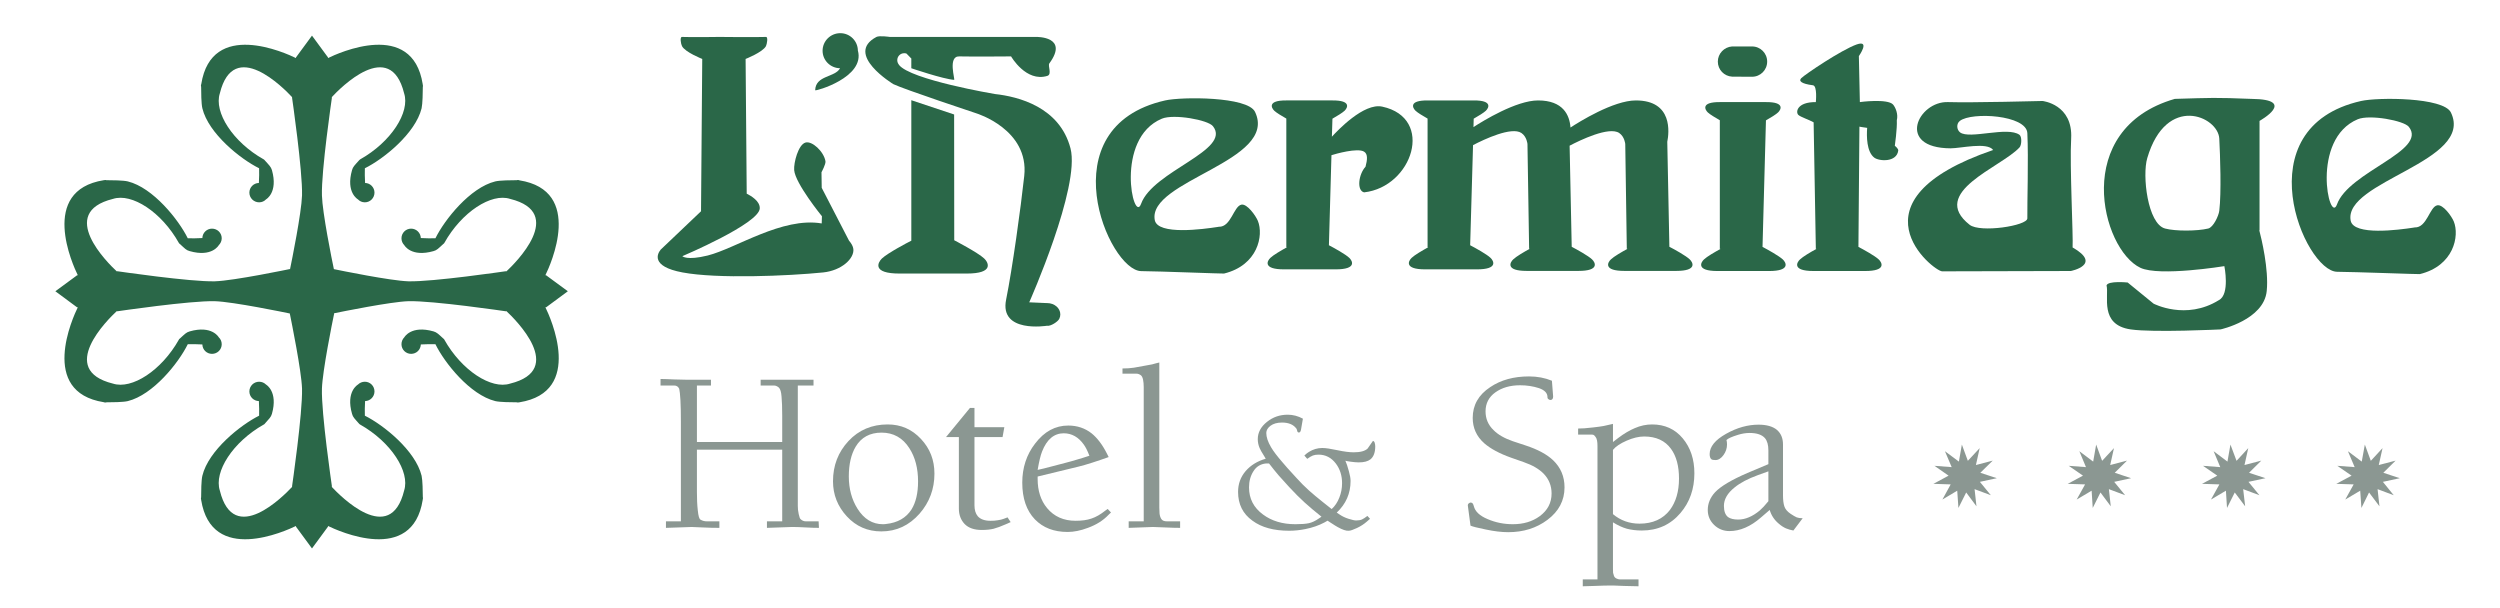 <?xml version="1.0" encoding="utf-8"?>
<!-- Generator: Adobe Illustrator 16.0.0, SVG Export Plug-In . SVG Version: 6.00 Build 0)  -->
<!DOCTYPE svg PUBLIC "-//W3C//DTD SVG 1.1//EN" "http://www.w3.org/Graphics/SVG/1.1/DTD/svg11.dtd">
<svg version="1.1" id="Capa_1" xmlns="http://www.w3.org/2000/svg" xmlns:xlink="http://www.w3.org/1999/xlink" x="0px" y="0px"
	 width="226px" height="55px" viewBox="0 0 226 55" enable-background="new 0 0 226 55" xml:space="preserve">
<g>
	<g>
		<g>
			<path fill="#2A6748" d="M77.143,22.509c-0.03-0.24-0.17-0.5-0.39-0.75l-2.47-4.78l-0.02-1.41c0,0,0.4-0.73,0.36-0.99
				c-0.15-0.89-1.22-1.87-1.81-1.69c-0.65,0.19-1.07,1.82-1.02,2.49c0.1,1.21,2.51,4.17,2.51,4.17l-0.02,0.65
				c-3.57-0.61-7.76,2.26-10.31,2.9c-1.91,0.47-2.29,0.06-2.29,0.06s6.95-2.94,7-4.32c0.03-0.67-0.82-1.15-1.18-1.33l-0.1-12.18
				c0,0,1.55-0.61,1.84-1.16c0.09-0.18,0.21-0.84,0-0.83c-0.98,0.03-3.57,0.01-4.14,0h-0.05h-0.06c-0.48,0.01-2.39,0.03-3.34,0
				c-0.21-0.01-0.1,0.65,0,0.83c0.28,0.55,1.83,1.16,1.83,1.16l-0.11,13.77l-3.67,3.49h0.01c-0.24,0.29-0.97,1.49,1.99,2.04
				c3.12,0.59,9.55,0.32,12.71,0C76.072,24.459,77.243,23.369,77.143,22.509z"/>
			<path fill="#2A6748" d="M77.552,4.569c-0.01-0.87-0.72-1.57-1.59-1.57c-0.88,0-1.6,0.71-1.6,1.59c0,0.87,0.71,1.57,1.58,1.58
				c-0.46,0.85-2.21,0.62-2.25,1.99C73.692,8.269,78.232,6.999,77.552,4.569z"/>
			<g>
				<path fill="#2A6748" d="M88.973,23.369c-0.57-0.54-2.71-1.65-2.71-1.65l-0.01-11.37l-3.87-1.29v12.7
					c-0.35,0.17-2.14,1.12-2.66,1.61c-0.37,0.36-0.91,1.36,1.59,1.36h2.84h0.2h0.2h2.84C89.882,24.729,89.353,23.729,88.973,23.369z
					"/>
				<path fill="#2A6748" d="M94.663,27.399h-0.05l-1.57-0.07c0,0,4.64-10.43,3.73-13.92c-0.98-3.74-4.72-4.68-6.84-4.91
					c0,0-7.65-1.29-8.67-2.64v-0.01c-0.09-0.11-0.15-0.25-0.15-0.41c0-0.35,0.28-0.63,0.63-0.63c0.07,0,0.13,0.01,0.2,0.03
					l0.41,0.42l0.01,0.01l0.02,0.01v0.89c0,0,2.87,0.98,3.87,1.05c0.11,0.01-0.6-2.15,0.46-2.12c1.19,0.03,4.69,0,4.69,0
					s1.35,2.36,3.28,1.76c0.44-0.14,0.02-0.91,0.18-1.13c1.8-2.45-1.17-2.39-1.17-2.39h-13.25c0,0-0.94-0.14-1.21,0
					c-2.95,1.56,1.53,4.27,1.53,4.27c0.95,0.46,7.51,2.64,7.51,2.64s4.77,1.45,4.32,5.65c-0.31,2.87-1.08,8.42-1.64,11.19
					c-0.62,3.06,3.68,2.36,3.69,2.36c0.34,0.07,1.01-0.39,1.11-0.62l0.01-0.02l0.01-0.02c0.05-0.11,0.08-0.23,0.08-0.37
					C95.853,27.859,95.322,27.399,94.663,27.399z"/>
			</g>
			<path fill-rule="evenodd" clip-rule="evenodd" fill="#2A6748" d="M103.152,18.429c-0.68,1.89-2.42-5.9,1.88-7.7
				c1.08-0.45,4.18,0.11,4.62,0.68C111.362,13.589,104.223,15.449,103.152,18.429z M113.712,19.969c-0.2-0.48-0.97-1.56-1.48-1.47
				c-0.71,0.13-0.94,2.04-2.05,2c-0.04,0-0.08,0.01-0.12,0.02c-1.29,0.2-5.4,0.76-5.67-0.62c-0.68-3.58,11.21-5.33,9.06-9.79
				c-0.67-1.39-6.61-1.37-8.12-1.03c-10.67,2.41-5.12,15.41-2.16,15.43c1.57,0.01,7.4,0.24,7.48,0.22
				C113.712,23.979,114.243,21.279,113.712,19.969z"/>
			<path fill-rule="evenodd" clip-rule="evenodd" fill="#2A6748" d="M211.262,18.479c-0.68,1.89-2.42-5.9,1.88-7.7
				c1.08-0.45,4.18,0.12,4.62,0.69C219.473,13.649,212.333,15.509,211.262,18.479z M221.822,20.019c-0.2-0.48-0.97-1.56-1.49-1.46
				c-0.7,0.13-0.93,2.04-2.04,2c-0.04,0-0.08,0.01-0.12,0.02c-1.3,0.2-5.4,0.75-5.67-0.63c-0.68-3.58,11.21-5.33,9.06-9.78
				c-0.67-1.39-6.62-1.38-8.12-1.04c-10.67,2.41-5.12,15.42-2.16,15.44c1.57,0.01,7.4,0.23,7.47,0.21
				C221.822,24.029,222.353,21.329,221.822,20.019z"/>
			<path fill="#2A6748" d="M124.953,9.639c-1.66-0.36-4.04,2.16-4.55,2.72l0.05-1.63c0.42-0.24,0.9-0.53,1.1-0.72
				c0.26-0.25,0.63-0.94-1.09-0.93h-1.96h-0.13h-0.14h-1.96c-1.71-0.01-1.34,0.68-1.08,0.93c0.2,0.19,0.67,0.47,1.09,0.71v11.63
				h0.06c-0.52,0.29-1.23,0.7-1.5,0.96c-0.29,0.27-0.71,1.04,1.22,1.04h2.19h0.15h0.16h2.19c1.93,0,1.51-0.77,1.22-1.04
				c-0.33-0.32-1.36-0.89-1.84-1.14l0.23-8.14c0.34-0.11,2.36-0.69,2.95-0.32c0.36,0.22,0.29,0.76,0.13,1.36
				c-0.64,0.7-0.81,2.16-0.13,2.32C127.692,16.899,129.723,10.669,124.953,9.639z"/>
			<path fill="#2A6748" d="M152.752,23.449c-0.33-0.32-1.35-0.89-1.84-1.14l-0.19-9.49c0.16-0.8,0.53-3.74-2.84-3.74
				c-2.03,0-5.15,1.95-5.91,2.45c-0.08-1.12-0.66-2.45-2.93-2.45c-1.97,0-4.98,1.85-5.84,2.41l0.02-0.76
				c0.42-0.24,0.9-0.53,1.1-0.72c0.26-0.25,0.63-0.94-1.09-0.93h-1.95h-0.14h-0.14h-1.95c-1.72-0.01-1.35,0.68-1.09,0.93
				c0.2,0.19,0.67,0.47,1.09,0.71v11.63h0.06c-0.52,0.29-1.23,0.7-1.5,0.96c-0.29,0.27-0.71,1.04,1.22,1.04h2.19h0.16h0.15h2.19
				c1.93,0,1.51-0.77,1.22-1.04c-0.33-0.32-1.36-0.89-1.84-1.14l0.26-9.05c1.01-0.53,3.48-1.69,4.37-1.1c0.5,0.34,0.55,1,0.55,1
				l0.15,9.47h0.06c-0.52,0.28-1.23,0.7-1.5,0.96c-0.29,0.27-0.71,1.04,1.22,1.04h2.19h0.15h0.16h2.19c1.92,0,1.51-0.77,1.22-1.04
				c-0.33-0.32-1.36-0.89-1.84-1.14l-0.19-9.14c0.95-0.5,3.56-1.76,4.48-1.15c0.5,0.34,0.55,1,0.55,1l0.14,9.47h0.07
				c-0.52,0.28-1.24,0.7-1.51,0.96c-0.29,0.27-0.71,1.04,1.22,1.04h2.19h0.16h0.15h2.19
				C153.462,24.489,153.042,23.719,152.752,23.449z"/>
			<path fill="#2A6748" d="M161.172,23.459c-0.34-0.32-1.36-0.89-1.84-1.14l0.31-11.44c0.43-0.24,0.9-0.53,1.1-0.72
				c0.26-0.25,0.63-0.94-1.09-0.93h-1.95h-0.14h-0.13h-1.96c-1.72-0.01-1.35,0.68-1.09,0.93c0.2,0.19,0.67,0.47,1.09,0.71v11.63
				h0.07c-0.52,0.28-1.24,0.7-1.51,0.96c-0.29,0.27-0.7,1.04,1.22,1.04h2.19h0.16h0.15h2.19
				C161.873,24.499,161.462,23.729,161.172,23.459z"/>
			<path fill="#2A6748" d="M158.382,4.199h-0.03h-1.77c-0.72,0.05-1.29,0.65-1.29,1.37c0,0.73,0.57,1.32,1.29,1.36l1.77,0.01h0.03
				c0.76,0,1.37-0.61,1.37-1.37C159.752,4.809,159.143,4.199,158.382,4.199z"/>
			<path fill-rule="evenodd" clip-rule="evenodd" fill="#2A6748" d="M164.152,9.229c-1.72-0.01-1.84,0.92-1.58,1.16
				c0.2,0.19,0.96,0.43,1.38,0.67l0.2,11.44h0.06c-0.52,0.28-1.23,0.7-1.5,0.96c-0.29,0.27-0.71,1.04,1.22,1.04h2.19h0.15h0.16h2.19
				c1.93,0,1.51-0.77,1.22-1.04c-0.33-0.32-1.36-0.89-1.84-1.14l0.09-10.87L164.152,9.229z M168.092,11.449c0,0,0.29,0.06,0.7,0.11
				c-0.06,0.77-0.05,2.16,0.64,2.69c0.45,0.34,2.03,0.44,2.17-0.64c0.02-0.18-0.31-0.43-0.31-0.43s0.22-1.52,0.18-2.31
				c0.14-0.54-0.11-1.15-0.34-1.42c-0.5-0.55-2.98-0.23-3-0.22l-0.09-4.16c0,0,1.06-1.49-0.2-1.05c-1.38,0.49-4.65,2.69-5.01,3.05
				c-0.24,0.24-0.03,0.5,1.06,0.64c0.41,0.05,0.26,1.52,0.26,1.52L168.092,11.449z"/>
			<path fill-rule="evenodd" clip-rule="evenodd" fill="#2A6748" d="M183.272,19.739c0.01,0.67-4.27,1.33-5.22,0.58
				c-3.72-2.93,2.87-5.2,4.51-6.99c0.2-0.21,0.23-0.97,0-1.14c-1.08-0.79-4.51,0.43-5.37-0.22c-0.32-0.25-0.35-0.79-0.02-1.04
				c1.07-0.83,6.03-0.54,6.1,1.11C183.382,14.319,183.252,18.379,183.272,19.739z M187.362,22.369c0.07-0.96-0.27-7.38-0.13-9.83
				c0.18-3.12-2.59-3.41-2.59-3.41s-6.4,0.17-8.54,0.1c-2.69-0.1-4.76,4.15,0.23,4.18c0.93,0,3.3-0.59,3.85,0.15
				c-13.43,4.59-5.38,10.97-4.61,10.97c3.11,0,11.63-0.03,11.63-0.03S190.092,23.929,187.362,22.369z"/>
			<path fill-rule="evenodd" clip-rule="evenodd" fill="#2A6748" d="M200.623,19.059c-0.06,0.46-0.54,1.49-1,1.6
				c-0.99,0.24-2.98,0.25-3.9,0c-1.58-0.42-2.08-4.8-1.61-6.37c1.72-5.84,6.41-3.77,6.51-1.76
				C200.703,14.059,200.822,17.419,200.623,19.059z M204.262,10.929c0,0,3.49-1.95-0.73-1.99c-3.33-0.13-3.56-0.1-6.93,0
				c-9.41,2.72-6.64,13.6-3.11,15.27c1.72,0.81,7.59-0.15,7.59-0.15s0.52,2.55-0.49,3.07c-2.98,1.86-5.91,0.32-5.91,0.32l-2.34-1.91
				c0,0-1.77-0.18-1.91,0.26c0.24,0.95-0.68,3.56,2.18,3.98c2.07,0.3,8.13,0,8.13,0s3.91-0.86,4.17-3.47
				c0.2-1.95-0.48-4.76-0.67-5.48l0.02-0.02V10.929z"/>
		</g>
		<g>
			<g>
				<path fill-rule="evenodd" clip-rule="evenodd" fill="#8B9792" d="M74.032,47.719c-0.31,0-0.72-0.01-1.22-0.04
					c-0.5-0.03-0.9-0.04-1.22-0.04l-2.26,0.08v-0.59h1.38v-6.48h-7.71v3.84c0,0.6,0.02,1.15,0.08,1.66c0.05,0.5,0.13,0.78,0.25,0.83
					c0.16,0.1,0.36,0.15,0.58,0.15h1.12v0.59c-0.45,0-0.97-0.01-1.55-0.04l-0.95-0.04l-2.33,0.08v-0.59h1.35v-9.01
					c0-0.75-0.01-1.39-0.04-1.93c-0.03-0.53-0.07-0.88-0.11-1.04c-0.09-0.2-0.24-0.3-0.46-0.3h-1.23v-0.59c0.3,0,0.7,0.02,1.2,0.04
					s0.9,0.03,1.22,0.03h1.31h0.83v0.52h-1.27v5.11h7.71v-2.36c0-0.75-0.02-1.33-0.06-1.74c-0.03-0.42-0.11-0.69-0.24-0.82
					c-0.15-0.13-0.3-0.19-0.45-0.19h-1.2v-0.52h1.25h1.29h2.24v0.52h-1.42v10.89c0,0.23,0.02,0.47,0.08,0.73
					c0.06,0.27,0.11,0.41,0.16,0.45c0.14,0.14,0.3,0.21,0.49,0.21h1.15L74.032,47.719z"/>
				<path fill-rule="evenodd" clip-rule="evenodd" fill="#8B9792" d="M82.993,43.519c0-1.18-0.26-2.18-0.78-2.99
					c-0.6-0.95-1.45-1.42-2.52-1.42c-1.05,0-1.83,0.42-2.34,1.27c-0.41,0.69-0.62,1.59-0.62,2.69c0,1.11,0.26,2.08,0.78,2.91
					c0.59,0.94,1.36,1.41,2.3,1.41c0.13,0,0.22-0.01,0.28-0.02c1.05-0.11,1.82-0.55,2.31-1.32
					C82.792,45.419,82.993,44.579,82.993,43.519z M84.473,42.819c0,1.38-0.45,2.59-1.34,3.61c-0.94,1.07-2.09,1.61-3.46,1.61
					c-1.24,0-2.28-0.45-3.12-1.36c-0.83-0.9-1.25-1.96-1.25-3.17c0-1.43,0.47-2.64,1.4-3.64c0.93-1,2.12-1.5,3.54-1.5
					c1.2,0,2.2,0.44,3.01,1.31C84.072,40.549,84.473,41.589,84.473,42.819z"/>
				<path fill-rule="evenodd" clip-rule="evenodd" fill="#8B9792" d="M91.362,47.199l-0.45,0.2c-0.43,0.19-0.79,0.32-1.09,0.4
					c-0.29,0.07-0.65,0.11-1.07,0.11c-0.68,0-1.2-0.18-1.55-0.54c-0.34-0.36-0.52-0.82-0.52-1.39v-6.47h-1.16l2.16-2.63h0.41v1.74
					h2.7l-0.16,0.89h-2.54v6.17c0,0.42,0.1,0.75,0.3,0.99c0.24,0.27,0.62,0.41,1.15,0.41c0.24,0,0.46-0.01,0.66-0.05
					c0.21-0.03,0.39-0.07,0.54-0.13l0.34-0.13L91.362,47.199z"/>
				<path fill-rule="evenodd" clip-rule="evenodd" fill="#8B9792" d="M98.482,41.199c-0.17-0.44-0.34-0.78-0.5-1
					c-0.48-0.68-1.09-1.03-1.82-1.03c-0.87,0-1.53,0.55-1.96,1.65c-0.14,0.35-0.27,0.91-0.4,1.66c0.37-0.08,0.79-0.18,1.26-0.31
					l1.26-0.33c0.35-0.09,0.68-0.18,1-0.28C97.643,41.469,98.032,41.349,98.482,41.199z M100.433,46.329l-0.21,0.2
					c-0.49,0.52-1.11,0.91-1.88,1.19c-0.66,0.25-1.27,0.37-1.83,0.37c-1.24,0-2.22-0.38-2.96-1.14c-0.76-0.79-1.14-1.9-1.14-3.32
					c0-1.34,0.38-2.52,1.16-3.53c0.83-1.09,1.82-1.63,3-1.63c0.81,0,1.51,0.24,2.1,0.7c0.51,0.41,0.98,1.02,1.39,1.83l0.16,0.32
					c-0.5,0.18-1,0.35-1.5,0.51s-0.91,0.28-1.25,0.36l-3.67,0.89v0.23c0,1.05,0.28,1.93,0.85,2.62c0.64,0.77,1.5,1.15,2.58,1.15
					c0.55,0,1.03-0.06,1.43-0.2c0.4-0.13,0.82-0.37,1.26-0.72l0.21-0.15L100.433,46.329z"/>
				<path fill-rule="evenodd" clip-rule="evenodd" fill="#8B9792" d="M106.683,47.719c-0.32,0-0.78-0.01-1.4-0.04l-1.06-0.04
					l-2.19,0.08v-0.59h1.36v-12.14c0-0.25-0.02-0.47-0.06-0.67c-0.04-0.19-0.11-0.32-0.19-0.39c-0.14-0.1-0.27-0.15-0.41-0.15h-1.26
					v-0.47c0.37,0,0.72-0.02,1.03-0.07l1.05-0.19l0.6-0.11c0.27-0.08,0.48-0.13,0.65-0.17v13.12c0,0.17,0.01,0.35,0.02,0.53
					c0.02,0.19,0.07,0.35,0.16,0.5c0.09,0.14,0.26,0.21,0.51,0.21h1.19V47.719z"/>
				<path fill-rule="evenodd" clip-rule="evenodd" fill="#8B9792" d="M119.462,46.709c-0.58-0.46-1.09-0.89-1.52-1.28
					c-0.44-0.4-0.9-0.86-1.4-1.4c-0.35-0.38-0.67-0.73-0.94-1.04c-0.27-0.32-0.57-0.68-0.88-1.09h-0.29
					c-0.48,0.05-0.86,0.28-1.12,0.7c-0.27,0.42-0.4,0.91-0.4,1.46c0,1.02,0.42,1.83,1.26,2.45c0.79,0.59,1.77,0.88,2.93,0.88
					c0.52,0,0.93-0.03,1.21-0.09c0.28-0.06,0.59-0.2,0.93-0.44L119.462,46.709z M124.322,40.349c0,0.56-0.15,0.95-0.44,1.18
					c-0.23,0.18-0.58,0.27-1.05,0.27c-0.2,0-0.44-0.02-0.72-0.06c-0.29-0.04-0.45-0.07-0.49-0.09c0.09,0.2,0.2,0.51,0.32,0.96
					c0.1,0.35,0.15,0.65,0.15,0.87c0,1.13-0.42,2.08-1.25,2.86l0.27,0.18c0.22,0.15,0.48,0.28,0.8,0.38
					c0.32,0.1,0.54,0.15,0.68,0.15c0.22,0,0.4-0.03,0.53-0.09s0.3-0.17,0.49-0.32l0.24,0.26l-0.31,0.27
					c-0.24,0.21-0.53,0.4-0.87,0.56s-0.59,0.25-0.75,0.25c-0.23,0.02-0.56-0.09-0.99-0.33c-0.08-0.04-0.31-0.18-0.69-0.43
					l-0.23-0.15l-0.3,0.17c-0.49,0.26-1.06,0.46-1.71,0.59c-0.5,0.1-0.99,0.15-1.46,0.15c-1.39,0-2.5-0.3-3.32-0.91
					c-0.87-0.62-1.3-1.49-1.3-2.6c0-0.73,0.23-1.35,0.68-1.88c0.45-0.52,1.05-0.9,1.82-1.12l-0.13-0.22
					c-0.22-0.35-0.36-0.59-0.42-0.74c-0.11-0.25-0.17-0.53-0.17-0.81c0-0.6,0.28-1.12,0.83-1.56c0.55-0.44,1.17-0.65,1.88-0.65
					c0.47,0,0.93,0.12,1.37,0.36l-0.17,0.98c-0.01,0.08-0.04,0.15-0.07,0.2c-0.04,0.06-0.09,0.08-0.16,0.07
					c-0.05-0.02-0.08-0.05-0.09-0.07l-0.08-0.26c-0.15-0.2-0.33-0.35-0.56-0.44c-0.22-0.09-0.48-0.13-0.76-0.13
					c-0.44,0-0.78,0.1-1.04,0.29c-0.25,0.19-0.38,0.41-0.38,0.65c0,0.37,0.14,0.8,0.43,1.29c0.21,0.36,0.56,0.82,1.04,1.37
					c0.14,0.18,0.57,0.66,1.28,1.43c0.35,0.39,0.72,0.76,1.12,1.12c0.34,0.3,0.75,0.65,1.22,1.02l0.82,0.65
					c0.3-0.27,0.53-0.62,0.69-1.03c0.17-0.42,0.25-0.85,0.25-1.31c0-0.69-0.19-1.28-0.56-1.77c-0.41-0.54-0.93-0.81-1.57-0.81
					c-0.21,0-0.38,0.03-0.51,0.08c-0.13,0.05-0.3,0.15-0.51,0.3l-0.26-0.3c0.16-0.15,0.3-0.26,0.42-0.33
					c0.37-0.23,0.77-0.35,1.2-0.35c0.31,0,0.77,0.07,1.37,0.2c0.61,0.13,1.1,0.19,1.47,0.19c0.6,0,1.02-0.11,1.26-0.34l0.48-0.69
					c0.07,0.01,0.13,0.07,0.16,0.17C124.302,40.129,124.322,40.239,124.322,40.349z"/>
				<path fill-rule="evenodd" clip-rule="evenodd" fill="#8B9792" d="M141.433,44.059c0,1.19-0.52,2.17-1.55,2.94
					c-0.99,0.74-2.17,1.11-3.54,1.11c-0.6,0-1.27-0.08-2.02-0.24c-0.75-0.15-1.21-0.27-1.39-0.35l-0.24-1.81
					c-0.01-0.08,0.02-0.15,0.09-0.21c0.07-0.06,0.14-0.08,0.22-0.06c0.11,0.01,0.18,0.12,0.23,0.32c0.12,0.48,0.53,0.87,1.25,1.17
					c0.72,0.31,1.48,0.46,2.28,0.46c0.95,0,1.76-0.24,2.42-0.72c0.72-0.53,1.08-1.21,1.08-2.06c0-0.69-0.24-1.29-0.71-1.78
					c-0.42-0.43-1.02-0.78-1.8-1.05l-1.14-0.4c-1.07-0.38-1.88-0.82-2.44-1.31c-0.7-0.62-1.04-1.39-1.04-2.29
					c0-1.15,0.52-2.08,1.58-2.78c0.96-0.65,2.13-0.97,3.51-0.97c0.75,0,1.44,0.13,2.07,0.39l0.11,1.42c0,0.19-0.07,0.3-0.21,0.32
					c-0.07,0.01-0.14-0.01-0.21-0.07c-0.07-0.05-0.1-0.12-0.09-0.18c0-0.37-0.25-0.64-0.77-0.82c-0.52-0.17-1.09-0.26-1.71-0.26
					c-0.9,0-1.64,0.22-2.23,0.64c-0.59,0.42-0.89,1-0.89,1.72c0,0.66,0.24,1.23,0.72,1.69c0.41,0.42,1,0.75,1.75,1.01l1.15,0.38
					c1.1,0.36,1.93,0.81,2.49,1.34C141.083,42.259,141.433,43.069,141.433,44.059z"/>
				<path fill-rule="evenodd" clip-rule="evenodd" fill="#8B9792" d="M151.782,43.259c0-1.12-0.24-2.02-0.72-2.68
					c-0.54-0.75-1.36-1.12-2.43-1.12c-0.49,0-1.02,0.13-1.59,0.38s-0.98,0.52-1.23,0.83v5.81c0.68,0.57,1.48,0.86,2.4,0.86
					c1.2,0,2.12-0.42,2.75-1.24C151.502,45.369,151.782,44.429,151.782,43.259z M153.172,42.789c0,1.41-0.42,2.61-1.26,3.59
					c-0.89,1.05-2.06,1.58-3.49,1.58c-0.51,0-0.96-0.06-1.35-0.16c-0.39-0.11-0.81-0.3-1.26-0.58v4.22c0,0.15,0,0.26,0.01,0.34
					c0.02,0.07,0.04,0.17,0.08,0.28s0.12,0.19,0.23,0.24c0.11,0.05,0.21,0.08,0.31,0.08h1.68v0.62c-0.3,0-0.74-0.01-1.31-0.03
					l-1-0.04c-0.49,0-1.05,0.01-1.68,0.04l-1.05,0.03v-0.62h1.33v-11.69v-0.36c0-0.19-0.01-0.36-0.04-0.51
					c-0.03-0.15-0.08-0.26-0.14-0.33l-0.11-0.13c-0.06-0.05-0.12-0.07-0.19-0.07h-1.27v-0.55c0.23,0,0.42-0.01,0.56-0.02l0.81-0.08
					c0.39-0.04,0.7-0.09,0.94-0.13l0.84-0.19v1.64l0.48-0.37c0.53-0.4,1.03-0.69,1.48-0.88c0.52-0.23,1.05-0.34,1.58-0.34
					c1.14,0,2.07,0.42,2.77,1.26C152.822,40.469,153.172,41.519,153.172,42.789z"/>
				<path fill-rule="evenodd" clip-rule="evenodd" fill="#8B9792" d="M159.862,45.309v-2.7l-0.97,0.35
					c-0.87,0.32-1.57,0.68-2.09,1.11c-0.64,0.51-0.96,1.07-0.96,1.66c0,0.49,0.13,0.83,0.38,1.02c0.2,0.14,0.5,0.22,0.91,0.22
					c0.65,0,1.3-0.28,1.95-0.82C159.292,45.969,159.552,45.689,159.862,45.309z M162.962,46.849l-0.84,1.11
					c-0.22-0.04-0.44-0.1-0.66-0.19c-0.21-0.09-0.43-0.23-0.65-0.42c-0.41-0.34-0.69-0.76-0.83-1.25l-0.79,0.68
					c-0.94,0.82-1.89,1.23-2.85,1.23c-0.54,0-1.01-0.19-1.39-0.56c-0.38-0.37-0.57-0.82-0.57-1.35c0-0.58,0.22-1.12,0.66-1.6
					c0.51-0.54,1.49-1.12,2.92-1.74l1.9-0.8v-1.23c0-0.5-0.1-0.87-0.31-1.12c-0.27-0.31-0.73-0.47-1.39-0.47
					c-0.34,0-0.7,0.06-1.05,0.17c-0.55,0.17-0.89,0.32-1.04,0.47c0.03,0.1,0.05,0.23,0.05,0.4c0,0.35-0.11,0.67-0.32,0.96
					c-0.22,0.3-0.46,0.45-0.72,0.45c-0.18,0-0.3-0.02-0.37-0.07c-0.1-0.08-0.16-0.23-0.16-0.47c0-0.67,0.5-1.28,1.48-1.83
					c0.99-0.56,1.97-0.83,2.94-0.83c0.73,0,1.29,0.16,1.66,0.47c0.37,0.32,0.55,0.76,0.55,1.32v3.62v0.49v0.48
					c0,0.42,0.04,0.75,0.12,1c0.08,0.25,0.27,0.48,0.57,0.68c0.23,0.15,0.41,0.26,0.55,0.32
					C162.552,46.819,162.732,46.849,162.962,46.849z"/>
			</g>
			<g>
				<g>
					<polygon fill="#8B9792" points="177.893,41.659 178.962,40.509 178.623,42.039 180.143,41.639 179.022,42.739 180.512,43.229 
						178.982,43.559 179.973,44.769 178.502,44.219 178.672,45.769 177.743,44.519 177.042,45.919 176.933,44.359 175.592,45.159 
						176.342,43.789 174.782,43.739 176.152,42.999 174.873,42.109 176.433,42.229 175.822,40.789 177.083,41.729 177.353,40.189 
											"/>
				</g>
				<g>
					<polygon fill="#8B9792" points="190.032,41.659 191.103,40.509 190.762,42.039 192.282,41.639 191.172,42.739 192.652,43.229 
						191.123,43.559 192.112,44.769 190.643,44.219 190.813,45.769 189.882,44.519 189.183,45.919 189.083,44.359 187.732,45.159 
						188.493,43.789 186.922,43.739 188.302,42.999 187.012,42.109 188.572,42.229 187.973,40.789 189.223,41.729 189.493,40.189 
											"/>
				</g>
				<g>
					<polygon fill="#8B9792" points="202.183,41.659 203.243,40.509 202.902,42.039 204.422,41.639 203.313,42.739 204.802,43.229 
						203.262,43.559 204.252,44.769 202.782,44.219 202.962,45.769 202.022,44.519 201.322,45.919 201.223,44.359 199.873,45.159 
						200.632,43.789 199.063,43.739 200.442,42.999 199.152,42.109 200.712,42.229 200.112,40.789 201.362,41.729 201.632,40.189 
											"/>
				</g>
				<g>
					<polygon fill="#8B9792" points="214.322,41.659 215.382,40.509 215.042,42.039 216.563,41.639 215.453,42.739 216.942,43.229 
						215.413,43.559 216.393,44.769 214.933,44.219 215.103,45.769 214.163,44.519 213.473,45.919 213.362,44.359 212.012,45.159 
						212.772,43.789 211.203,43.739 212.583,42.999 211.292,42.109 212.862,42.229 212.252,40.789 213.502,41.729 213.782,40.189 
											"/>
				</g>
			</g>
		</g>
	</g>
	<path fill="#2A6748" d="M49.373,27.779l1.96-1.45l-1.96-1.44l-0.07-0.01c0.45-0.91,3.53-7.65-2.36-8.58l-0.02-0.01l-0.1-0.02
		c-0.04,0-0.08,0.01-0.11,0.02c-0.48,0-1.53,0.01-1.94,0.11c-2.28,0.56-4.59,3.47-5.41,5.14c-0.35,0.02-0.87,0-1.32-0.02
		c-0.02-0.47-0.4-0.85-0.88-0.85s-0.87,0.39-0.87,0.87c0,0.25,0.1,0.47,0.26,0.63c0,0,0.61,1.11,2.64,0.53
		c0.3-0.08,0.42-0.22,0.91-0.67c0.01,0,0.03-0.01,0.04-0.03l0.02-0.03c1.57-2.81,4.26-4.54,5.95-3.99c5.1,1.26,0.45,5.82-0.33,6.55
		l-0.07-0.01c0,0-6.59,0.97-8.8,0.91c-1.61-0.05-6.15-0.98-6.73-1.1c-0.18-0.84-1.04-5.11-1.08-6.66c-0.07-2.22,0.9-8.83,0.9-8.83
		l-0.01-0.06c0.73-0.79,5.28-5.44,6.54-0.34c0.55,1.7-1.18,4.4-3.98,5.97c-0.01,0.01-0.02,0.01-0.03,0.03
		c-0.02,0-0.03,0.02-0.04,0.03c-0.44,0.49-0.58,0.61-0.66,0.91c-0.58,2.03,0.53,2.64,0.53,2.64c0.16,0.17,0.38,0.27,0.63,0.27
		c0.48,0,0.87-0.39,0.87-0.88c0-0.47-0.38-0.86-0.85-0.87c-0.02-0.46-0.04-0.98-0.02-1.33c1.67-0.82,4.57-3.14,5.13-5.42
		c0.09-0.41,0.11-1.46,0.11-1.94c0.01-0.04,0.02-0.08,0.01-0.11l-0.02-0.11v-0.02c-0.93-5.89-7.65-2.81-8.56-2.36l-0.01-0.07
		l-1.44-1.96l-1.44,1.96l-0.01,0.07c-0.91-0.45-7.63-3.53-8.56,2.36l-0.01,0.02l-0.02,0.11c0,0.03,0.01,0.07,0.02,0.11
		c0,0.48,0.01,1.53,0.11,1.94c0.55,2.28,3.46,4.6,5.13,5.42c0.02,0.35,0,0.87-0.02,1.33c-0.48,0.01-0.86,0.4-0.86,0.87
		c0,0.49,0.4,0.88,0.88,0.88c0.25,0,0.47-0.1,0.63-0.27c0,0,1.1-0.61,0.53-2.64c-0.09-0.3-0.23-0.42-0.67-0.91
		c-0.01-0.01-0.02-0.03-0.03-0.03c-0.01-0.02-0.03-0.02-0.04-0.03c-2.8-1.57-4.52-4.27-3.97-5.97c1.25-5.1,5.8-0.45,6.53,0.34v0.06
		c0,0,0.96,6.61,0.9,8.83c-0.05,1.57-0.93,5.93-1.09,6.69v-0.04c0,0-5.07,1.06-6.79,1.11c-2.21,0.06-8.81-0.91-8.81-0.91l-0.06,0.01
		c-0.79-0.73-5.43-5.29-0.34-6.55c1.7-0.55,4.39,1.18,5.96,3.99l0.02,0.03c0.01,0.02,0.02,0.03,0.04,0.03
		c0.49,0.45,0.6,0.59,0.91,0.67c2.02,0.58,2.63-0.53,2.63-0.53c0.16-0.16,0.27-0.38,0.27-0.63c0-0.48-0.39-0.87-0.88-0.87
		c-0.47,0-0.86,0.38-0.87,0.85c-0.45,0.02-0.97,0.04-1.32,0.02c-0.82-1.67-3.14-4.58-5.42-5.14c-0.4-0.1-1.45-0.11-1.93-0.11
		c-0.04-0.01-0.08-0.02-0.11-0.02l-0.11,0.02h-0.02c-5.88,0.94-2.8,7.68-2.35,8.59l-0.07,0.01l-1.96,1.44l1.96,1.45h0.07
		c-0.45,0.91-3.53,7.65,2.35,8.58l0.02,0.01l0.11,0.02c0.03,0,0.07-0.01,0.11-0.02c0.48,0,1.53-0.01,1.93-0.11
		c2.28-0.56,4.6-3.46,5.42-5.14c0.35-0.02,0.87,0,1.32,0.02c0.01,0.48,0.4,0.85,0.87,0.85c0.49,0,0.88-0.39,0.88-0.87
		c0-0.25-0.1-0.47-0.27-0.63c0,0-0.61-1.11-2.63-0.53c-0.31,0.09-0.42,0.22-0.91,0.67c-0.02,0-0.03,0.01-0.04,0.03l-0.02,0.04
		c-1.57,2.8-4.26,4.53-5.96,3.98c-5.09-1.26-0.45-5.82,0.34-6.55l0.06,0.01c0,0,6.6-0.97,8.81-0.91c1.66,0.05,6.44,1.04,6.77,1.11
		l0.01,0.01v0.07h0.01c0.14,0.7,1.04,5.12,1.09,6.71c0.06,2.22-0.9,8.82-0.9,8.82v0.07c-0.73,0.78-5.28,5.44-6.53,0.33
		c-0.55-1.7,1.17-4.39,3.97-5.97c0.01,0,0.03-0.01,0.04-0.02c0.01-0.01,0.02-0.02,0.03-0.03c0.44-0.5,0.58-0.61,0.67-0.92
		c0.57-2.02-0.53-2.64-0.53-2.64c-0.16-0.16-0.38-0.26-0.63-0.26c-0.48,0-0.88,0.39-0.88,0.88c0,0.47,0.38,0.86,0.86,0.87
		c0.02,0.45,0.04,0.98,0.02,1.32c-1.67,0.83-4.58,3.14-5.13,5.43c-0.1,0.4-0.11,1.46-0.11,1.94c-0.01,0.03-0.02,0.07-0.02,0.11
		l0.02,0.11v0.02c0.94,5.89,7.66,2.8,8.57,2.36l0.01,0.07l1.44,1.96l1.44-1.96l0.01-0.07c0.91,0.44,7.63,3.53,8.56-2.36v-0.02
		l0.02-0.11c0.01-0.04,0-0.08-0.01-0.11c0-0.48-0.02-1.54-0.11-1.94c-0.56-2.29-3.46-4.6-5.13-5.43c-0.02-0.34,0-0.87,0.02-1.32
		c0.47-0.01,0.85-0.4,0.85-0.87c0-0.49-0.39-0.88-0.87-0.88c-0.25,0-0.47,0.1-0.63,0.26c0,0-1.11,0.62-0.53,2.64
		c0.08,0.31,0.22,0.42,0.66,0.92c0.01,0.01,0.02,0.02,0.04,0.03c0.01,0.01,0.02,0.02,0.03,0.02c2.8,1.58,4.53,4.27,3.98,5.97
		c-1.26,5.11-5.81,0.45-6.54-0.33l0.01-0.07c0,0-0.97-6.6-0.9-8.82c0.05-1.59,0.94-6.01,1.09-6.71h0.01v-0.06v-0.04
		c0.69-0.14,5.12-1.04,6.71-1.09c2.21-0.06,8.8,0.91,8.8,0.91l0.07-0.01c0.78,0.73,5.43,5.29,0.33,6.55
		c-1.69,0.55-4.38-1.18-5.95-3.98c-0.01-0.02-0.01-0.03-0.02-0.04c-0.01-0.02-0.03-0.03-0.04-0.03c-0.49-0.45-0.61-0.58-0.91-0.67
		c-2.03-0.58-2.64,0.53-2.64,0.53c-0.16,0.16-0.26,0.38-0.26,0.63c0,0.48,0.39,0.87,0.87,0.87s0.86-0.37,0.88-0.85
		c0.45-0.02,0.97-0.04,1.32-0.02c0.82,1.68,3.13,4.58,5.41,5.14c0.41,0.1,1.46,0.11,1.94,0.11c0.03,0.01,0.07,0.02,0.11,0.02
		l0.1-0.02h0.03c5.88-0.94,2.8-7.68,2.35-8.59H49.373z"/>
</g>
</svg>
